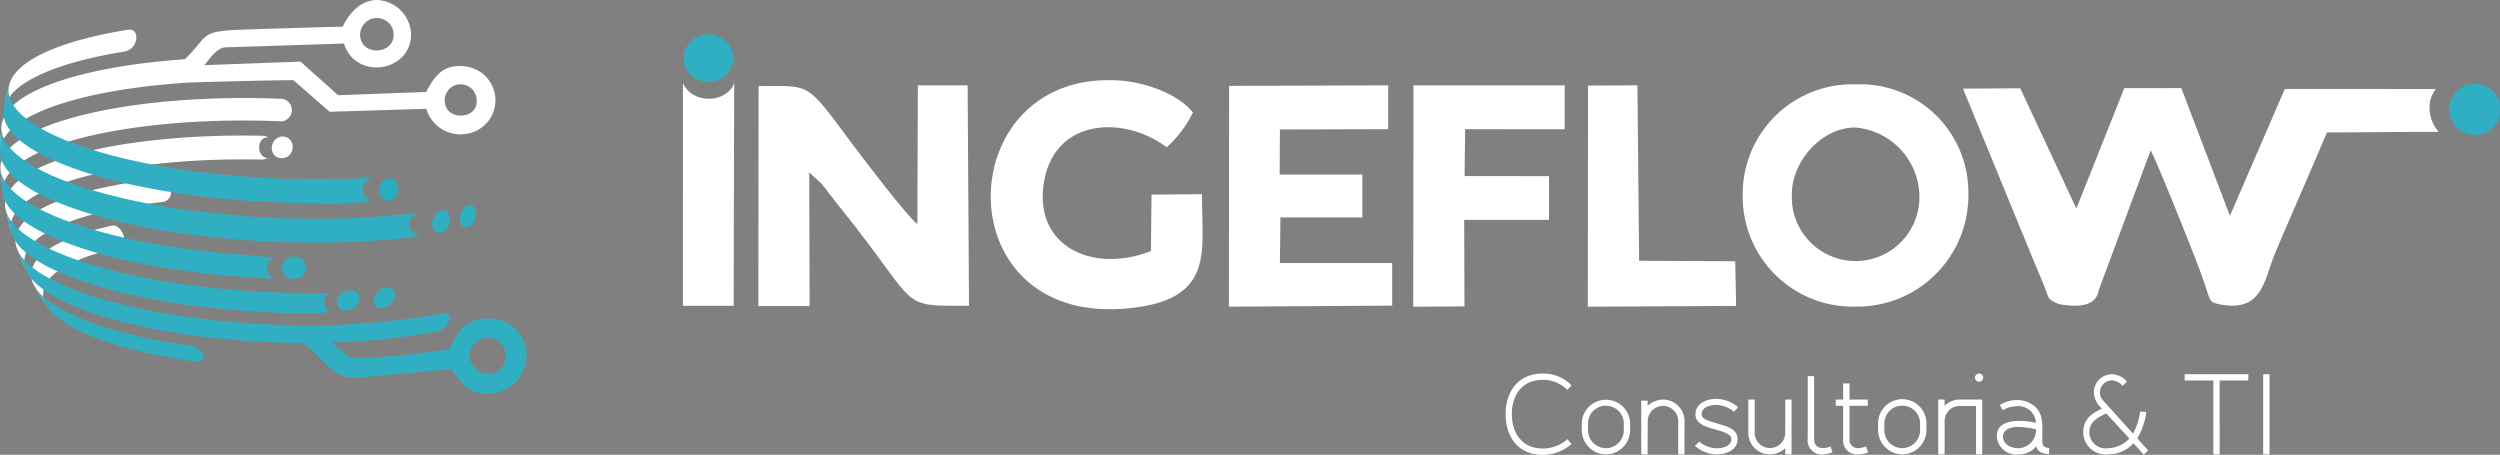 <svg xmlns="http://www.w3.org/2000/svg" xmlns:xlink="http://www.w3.org/1999/xlink" width="219.875" height="40" viewBox="0 0 219.875 40"><rect x="0" y="0" width="219.875" height="40" fill="#808080" stroke="none"/><defs><clipPath id="clip-path"><rect id="Ret&#xE2;ngulo_127" data-name="Ret&#xE2;ngulo 127" width="219.875" height="40" fill="none"></rect></clipPath></defs><g id="Grupo_216" data-name="Grupo 216" clip-path="url(#clip-path)"><path id="Caminho_1607" data-name="Caminho 1607" d="M15.635,32.78c1.037-.238.789-1.548.208-1.912a.9.9,0,0,0-.517-.125c-6.654.718-11.557,2.4-12.5,4.649A1.936,1.936,0,0,0,2.8,36.908c.254.6.577,1.408.858,2A1.912,1.912,0,0,1,3.6,37.255c.907-2.16,5.634-3.784,12.035-4.475" transform="translate(-1.298 -15.019)" fill="#fff" fill-rule="evenodd"></path><path id="Caminho_1608" data-name="Caminho 1608" d="M11.327,7.024c1.072-.29,1.2-1.522.734-1.831a.731.731,0,0,0-.449-.087c-5.558.886-9.5,2.484-10.36,4.516a2.39,2.39,0,0,0-.1.282l-.28,1.149-.2,1.035A2.335,2.335,0,0,1,.812,11.6c.873-2.063,4.876-3.68,10.515-4.579" transform="translate(-0.327 -2.494)" fill="#fff" fill-rule="evenodd"></path><path id="Caminho_1609" data-name="Caminho 1609" d="M23.98,25.288c-1.047-.04-1-1.934.068-1.808a1.233,1.233,0,0,0-.522-.151C12.1,23.092,2.443,25.25,1.044,28.561a2.034,2.034,0,0,0-.121,1.26c.165.644.364,1.5.555,2.135a1.959,1.959,0,0,1,.066-1.423C2.9,27.3,12.329,25.2,23.477,25.421a1.4,1.4,0,0,0,.5-.132" transform="translate(-0.426 -11.388)" fill="#fff" fill-rule="evenodd"></path><path id="Caminho_1610" data-name="Caminho 1610" d="M13.162,40.7c.807-.314.24-1.7-.386-1.9a.773.773,0,0,0-.29-.017c-3.738.825-6.319,2.071-6.962,3.587a1.889,1.889,0,0,0,.144,1.754c.352.572.812,1.337,1.191,1.891a1.88,1.88,0,0,1-.3-1.912c.61-1.435,3.052-2.616,6.6-3.4" transform="translate(-2.624 -18.943)" fill="#fff" fill-rule="evenodd"></path><path id="Caminho_1611" data-name="Caminho 1611" d="M24.82,18.908a1,1,0,0,0,.064-1.976c-12.3-.524-23.26,1.817-24.667,5.325a2.01,2.01,0,0,0-.144.887c.066.631.144,1.469.242,2.094a1.953,1.953,0,0,1,.121-1.068C1.824,20.7,12.652,18.39,24.82,18.908" transform="translate(-0.034 -8.236)" fill="#fff" fill-rule="evenodd"></path><path id="Caminho_1612" data-name="Caminho 1612" d="M39.133,9.073A1.406,1.406,0,0,1,41.9,8.567c.369,1.955-2.552,2.124-2.766.505M34.552,2.6c.56,2.02-2.442,2.516-2.843.782A1.476,1.476,0,0,1,34.552,2.6m6.5,3.265c-2.031-.326-2.806.786-3.574,2.222l-7.738.287L26.428,5.418l-8.445.314c.39-.49,1.032-1.446,1.747-1.564l10.523-.339c1.034,3.293,5.964,2.5,5.9-.884A3.129,3.129,0,0,0,33.2,0h0c-1.066-.013-2.213.627-3.065,2.344q-4.389.114-8.783.261c-3.86.132-2.934.5-5.094,2.607C7.846,5.792,1.435,7.733.3,10.415a2.078,2.078,0,0,0-.165.613l-.121,1.6L0,13.317A2.128,2.128,0,0,1,.176,12.5c1.16-2.737,7.808-4.7,16.478-5.242a.061.061,0,0,0,.013,0c2.73-.089,6.079-.176,9.128-.208.84.708,2.525,2.211,3.2,2.779l8.5-.261a3.117,3.117,0,0,0,3.415,2.218,2.988,2.988,0,0,0,.144-5.921" transform="translate(0 0)" fill="#fff" fill-rule="evenodd"></path><path id="Caminho_1613" data-name="Caminho 1613" d="M33.007,24.687c-.927.543-9.3.172-10.81.062C9.349,23.847.013,20.3.641,16.674l.2-1.035.28-1.149c-.994,3.634,8.306,7.248,21.2,8.155a81.735,81.735,0,0,0,10.2.093,1.186,1.186,0,0,1,.528.07.975.975,0,0,0-.852.978.911.911,0,0,0,.808.9" transform="translate(-0.299 -7.079)" fill="#31afc2"></path><path id="Caminho_1614" data-name="Caminho 1614" d="M66.844,31.659c-.029.827-.9,1.295-1.418.77a1.066,1.066,0,0,1,.534-1.747.87.87,0,0,1,.884.977" transform="translate(-31.829 -14.988)" fill="#26adc0"></path><path id="Caminho_1615" data-name="Caminho 1615" d="M29.479,44.974c-.789.424-6.231.057-7.4-.029C10.919,44.16,2.534,41.288,1.524,38.174c-.172-.642-.413-1.49-.554-2.135.73,3.267,9.449,6.32,21.121,7.142,2.389.165,4.732.231,6.979.2a1.96,1.96,0,0,1,.29.045.9.9,0,0,0,.119,1.547" transform="translate(-0.474 -17.606)" fill="#31afc2"></path><path id="Caminho_1616" data-name="Caminho 1616" d="M20.812,55.438c0,.138-.1.46-.712.422-6.623-.929-11.509-2.731-12.959-4.736-.362-.562-.856-1.31-1.191-1.891,1.278,2.213,6.564,4.234,13.833,5.252,1.036.224,1.028.949,1.028.952" transform="translate(-2.907 -24.051)" fill="#31afc2"></path><path id="Caminho_1617" data-name="Caminho 1617" d="M24.119,38.54a1.674,1.674,0,0,1-.454.078c-.664-.032-1.329-.07-2-.119C9.7,37.657.8,34.5.277,31.14.2,30.47.094,29.575.056,28.9c.193,3.474,9.308,6.782,21.659,7.651.681.047,1.283.13,1.953.161a2.248,2.248,0,0,1,.547.091.9.9,0,0,0-.1,1.74" transform="translate(-0.027 -14.117)" fill="#31afc2"></path><path id="Caminho_1618" data-name="Caminho 1618" d="M50.6,45.226a1.134,1.134,0,0,1-2,.433,1.031,1.031,0,0,1,.988-1.544A.972.972,0,0,1,50.6,45.226" transform="translate(-23.664 -21.551)" fill="#31afc2"></path><path id="Caminho_1619" data-name="Caminho 1619" d="M36.89,31.172a1.264,1.264,0,0,1-.477.212,79.343,79.343,0,0,1-14.674.276C9.183,30.777-.036,27.381,0,23.85l.019-.693.121-1.6c-.4,3.6,8.921,7.1,21.691,8a79.263,79.263,0,0,0,14.655-.271,1.048,1.048,0,0,1,.363.06.914.914,0,0,0,.025,1.825Z" transform="translate(0 -10.534)" fill="#31afc2"></path><path id="Caminho_1620" data-name="Caminho 1620" d="M75.859,37.115c-.1.838-.908,1.334-1.367.831a1.185,1.185,0,0,1,.611-1.777c.593-.063.8.513.755.946" transform="translate(-36.291 -17.667)" fill="#31afc2"></path><path id="Caminho_1621" data-name="Caminho 1621" d="M80.469,36.131c-.087.846-.812,1.374-1.213.886a1.275,1.275,0,0,1,.543-1.8c.534-.089.716.481.67.91" transform="translate(-38.628 -17.201)" fill="#31afc2"></path><path id="Caminho_1622" data-name="Caminho 1622" d="M59.872,50.855c-.225.823-1.439,1.159-1.855.509-.3-.477.081-1.354,1.02-1.45a.743.743,0,0,1,.835.941" transform="translate(-28.292 -24.384)" fill="#31afc2"></path><path id="Caminho_1623" data-name="Caminho 1623" d="M66.06,50.361c-.254.835-1.407,1.217-1.764.583a1.162,1.162,0,0,1,1.033-1.488.66.66,0,0,1,.731.9" transform="translate(-31.371 -24.159)" fill="#31afc2"></path><path id="Caminho_1624" data-name="Caminho 1624" d="M44.075,53.738a1.568,1.568,0,1,1,.653-3.063c1.87.375,1.469,3.487-.653,3.063m3.657-1.848a3.248,3.248,0,0,0-3.324-2.977c-2.45.032-2.93,1.728-3.451,2.716-.981.155-8.111,1.088-8.831.634a10.869,10.869,0,0,1-1.475-1.23,55.633,55.633,0,0,0,9.406-1.028,1.789,1.789,0,0,0,.812-.725c.137-.247.383-.812-.335-.828a67.628,67.628,0,0,1-17.485.861C12.261,48.553,4.114,45.8,2.942,42.8c.231.61.6,1.4.857,2,1.384,2.816,9.115,5.368,19.278,6.084,1.645.116,3.269.176,4.854.187,1.348.488,2.574,3.281,4.927,3.052l8.272-.751c.859,1.259,1.76,2.578,4.05,2.05a3.366,3.366,0,0,0,2.552-3.525" transform="translate(-1.437 -20.907)" fill="#31afc2" fill-rule="evenodd"></path><path id="Caminho_1625" data-name="Caminho 1625" d="M48.568,24.427a.968.968,0,0,1-1.556.753,1.01,1.01,0,0,1,.583-1.707.9.9,0,0,1,.973.954" transform="translate(-22.822 -11.466)" fill="#fff"></path><path id="Caminho_1626" data-name="Caminho 1626" d="M134.877,22.342l1.053.96c.257.286.341.432.628.8.646.835.882,1.128,1.42,1.8,6.709,8.391,4.649,8.183,10.949,8.157l-.121-19.382h-4.377l-.043,12.2c-.84-.594-4.868-5.887-5.841-7.2-4.024-5.412-3.525-4.933-8.124-4.933L130.4,34.087h4.507Z" transform="translate(-63.703 -7.171)" fill="#fff" fill-rule="evenodd"></path><path id="Caminho_1627" data-name="Caminho 1627" d="M215.792,18.559l9.525-.027V14.678l-13.989.046-.019,19.42,14.362-.095V30.306l-9.876,0,.046-4.017,7.206,0V22.521h-7.272Z" transform="translate(-103.227 -7.171)" fill="#fff" fill-rule="evenodd"></path><path id="Caminho_1628" data-name="Caminho 1628" d="M185.841,19.685a10.112,10.112,0,0,0,2.3-3.061c-1.325-1.653-4.189-2.625-6.309-2.792-14.965-1.192-15.73,21.346.307,20.046,8.077-.655,6.752-5.039,6.8-10.065l-4.441.039-.05,4.965c-5.292,2.054-10.515-.558-9.355-6.347,1.054-5.268,6.928-5.62,10.742-2.787" transform="translate(-83.223 -6.735)" fill="#fff" fill-rule="evenodd"></path><path id="Caminho_1629" data-name="Caminho 1629" d="M247.564,18.534l8.759.008V14.678h-13.3L243,34.149l4.505-.032-.023-7.606,7.46,0v-3.85l-7.426-.006Z" transform="translate(-118.706 -7.171)" fill="#fff" fill-rule="evenodd"></path><path id="Caminho_1630" data-name="Caminho 1630" d="M273.021,34.144l13.044-.072-.077-3.926-8.454-.043-.148-15.431-4.344.025Z" transform="translate(-133.374 -7.168)" fill="#fff" fill-rule="evenodd"></path><path id="Caminho_1631" data-name="Caminho 1631" d="M303.98,24.116c0-2.8,2.574-5.811,5.565-5.817a6.139,6.139,0,0,1,5.635,5.719,5.612,5.612,0,1,1-11.2.1m5.565,9.934a9.777,9.777,0,0,0,9.957-9.864v-.07a9.516,9.516,0,0,0-9.856-9.614,9.65,9.65,0,0,0-9.993,9.684v.07a9.684,9.684,0,0,0,9.893,9.794" transform="translate(-146.383 -7.085)" fill="#fff" fill-rule="evenodd"></path><path id="Caminho_1632" data-name="Caminho 1632" d="M420.988,23.124c.032,0,.059,0,.087,0Z" transform="translate(-205.657 -11.297)" fill="#1e2c45"></path><path id="Caminho_1633" data-name="Caminho 1633" d="M374.445,15.219l-8.4,0v.006h-.216l-4.823,11.153-4.274-11.236-5.018.006L347.5,25.735l-4.933-10.574-5.039.03L343.488,29.7c.206.513.393.956.585,1.407.167.4.337.8.511,1.225l0,0c.114.282.193.505.259.691.235.657.28.787,1.143,1.12,3.04.553,3.349-.685,3.466-1.16a.992.992,0,0,1,.066-.208l4.521-12.16.238.507c.314.663,1.109,2.575,1.94,4.623.89,2.194,1.821,4.549,2.241,5.69.231.625.381,1.1.5,1.463.3.952.346,1.1,1.063,1.245,3.184.663,3.813-1.192,4.486-3.18.142-.42.286-.846.46-1.268.371-.9,1.022-2.41,1.766-4.123.5-1.159,1.049-2.415,1.632-3.78.178-.409.371-.86.571-1.331.18-.422.36-.852.538-1.274l.061-.144.157,0c1.344,0,2.692-.015,4.04-.025,1.881-.013,3.765-.028,5.646-.028-.049-.051-.1-.1-.144-.161a3.089,3.089,0,0,1-.5-.927,3.2,3.2,0,0,1-.172-1.128,2.568,2.568,0,0,1,.556-1.548Z" transform="translate(-164.884 -7.395)" fill="#fff"></path><path id="Caminho_1634" data-name="Caminho 1634" d="M117.424,33.843l.006-19.567c.931,1.953,3.941,1.688,4.513-.051-.011-.263-.048,13.439-.055,19.618Z" transform="translate(-57.363 -6.947)" fill="#fff" fill-rule="evenodd"></path><path id="Caminho_1635" data-name="Caminho 1635" d="M119.7,10.077a2.16,2.16,0,0,0,2.209-2.1,2.211,2.211,0,0,0-4.416,0,2.159,2.159,0,0,0,2.207,2.1" transform="translate(-57.395 -2.872)" fill="#31afc2" fill-rule="evenodd"></path><path id="Caminho_1636" data-name="Caminho 1636" d="M423.383,18.9a2.255,2.255,0,1,0-2.232-2.255,2.249,2.249,0,0,0,2.232,2.255" transform="translate(-205.737 -7.028)" fill="#31afc2" fill-rule="evenodd"></path><path id="Caminho_1637" data-name="Caminho 1637" d="M262.117,71.376a3.735,3.735,0,0,0,2.56-.952L264.321,70a3.178,3.178,0,0,1-2.2.818c-1.742,0-2.684-1.308-2.684-3.021s.943-3.012,2.684-3.012a2.961,2.961,0,0,1,2.194.884l.366-.4a3.428,3.428,0,0,0-2.56-1.039c-2.078,0-3.233,1.539-3.233,3.57,0,2.175,1.27,3.579,3.233,3.579m5.592-.038a2.152,2.152,0,0,0,2.126-2.128v-.6a2.127,2.127,0,0,0-4.253,0v.6a2.154,2.154,0,0,0,2.127,2.128m0-4.284a1.568,1.568,0,0,1,1.568,1.56v.6a1.573,1.573,0,0,1-3.146,0v-.6a1.57,1.57,0,0,1,1.578-1.56m6.909,1.31a1.89,1.89,0,0,0-1.9-1.848,2.044,2.044,0,0,0-1.346.549v-.452h-.559v4.725h.559l.009-2.974a1.343,1.343,0,0,1,2.684,0v2.974h.549Zm2.849,2.974c.769,0,1.819-.375,1.819-1.348,0-.865-.915-1.126-1.8-1.376-.693-.193-1.367-.374-1.367-.808,0-.615.74-.818,1.28-.818a2.439,2.439,0,0,1,1.569.606l.365-.413a3.058,3.058,0,0,0-1.934-.732c-.789,0-1.819.375-1.819,1.357,0,.847.915,1.107,1.791,1.357.693.193,1.367.393,1.367.827,0,.606-.742.808-1.27.808a2.442,2.442,0,0,1-1.55-.587l-.384.375a2.964,2.964,0,0,0,1.934.751m2.762-1.848a1.9,1.9,0,0,0,1.895,1.848,2.074,2.074,0,0,0,1.358-.549v.549h.549V66.516h-.549l-.01,2.974a1.343,1.343,0,0,1-2.684,0V66.516h-.558Zm6.591,1.848a3.211,3.211,0,0,0,.808-.184l-.172-.509a1.818,1.818,0,0,1-.636.135c-.549,0-.808-.29-.808-.837V64.457h-.559v5.486a1.242,1.242,0,0,0,1.367,1.4m3.136,0a2.418,2.418,0,0,0,.81-.184l-.184-.528a1.946,1.946,0,0,1-.627.153.737.737,0,0,1-.827-.848V67.065h1.607v-.549h-1.607V65.1h-.559v1.416h-.653v.549h.653v2.866a1.239,1.239,0,0,0,1.386,1.407m3.813,0a2.153,2.153,0,0,0,2.126-2.128v-.6a2.127,2.127,0,0,0-4.254,0v.6a2.154,2.154,0,0,0,2.128,2.128m0-4.284a1.568,1.568,0,0,1,1.567,1.56v.6a1.573,1.573,0,0,1-3.146,0v-.6a1.57,1.57,0,0,1,1.579-1.56m5.062.021h1.423v4.263h.549V66.516h-1.972a1.894,1.894,0,0,0-1.339.549v-.549h-.559v4.821h.559V68.316a1.336,1.336,0,0,1,1.339-1.241m1.694-2.128a.384.384,0,0,0,.365-.356.371.371,0,0,0-.365-.365.358.358,0,0,0-.358.365.369.369,0,0,0,.358.356m6.158,5.813c-.509,0-.6-.221-.6-.683,0-.549.009-.7.009-.837,0-.9-.038-1.878-1.117-2.417a2.343,2.343,0,0,0-1.164-.26,2.756,2.756,0,0,0-1.463.434l.261.462a2.447,2.447,0,0,1,1.192-.356,1.541,1.541,0,0,1,1.723,1.463,6.629,6.629,0,0,0-1.52-.174c-.817,0-1.925.241-1.925,1.329a1.708,1.708,0,0,0,1.925,1.617,1.943,1.943,0,0,0,1.549-.712c.087.375.386.672,1.126.672ZM305.537,69.3a1.618,1.618,0,0,1-1.53,1.5c-.617,0-1.348-.308-1.376-.992-.038-.662.693-.884,1.3-.884a7.735,7.735,0,0,1,1.607.212Zm9.864,1.695-.761-.848-.2-.221a6.025,6.025,0,0,0,.8-2.328l-.549-.019a5.449,5.449,0,0,1-.627,1.934l-2.625-2.917a.993.993,0,0,1-.28-.693,1.07,1.07,0,0,1,1.049-1.077,1.309,1.309,0,0,1,.943.49l.386-.384a1.844,1.844,0,0,0-1.329-.646,1.608,1.608,0,0,0-1.588,1.607,1.977,1.977,0,0,0,.723,1.416c-.914.432-1.656.924-1.656,2.107a1.97,1.97,0,0,0,2.137,1.925,3,3,0,0,0,2.281-.983l.9.992Zm-1.655-1.049a2.737,2.737,0,0,1-1.925.856,1.441,1.441,0,0,1-1.6-1.386c0-.924.721-1.338,1.5-1.675Zm7.939-5.111h2.522v-.549h-5.6v.549h2.522v6.506h.558Zm4.388-.549h-.559v7.055h.559Z" transform="translate(-126.468 -31.375)" fill="#fff"></path></g></svg>